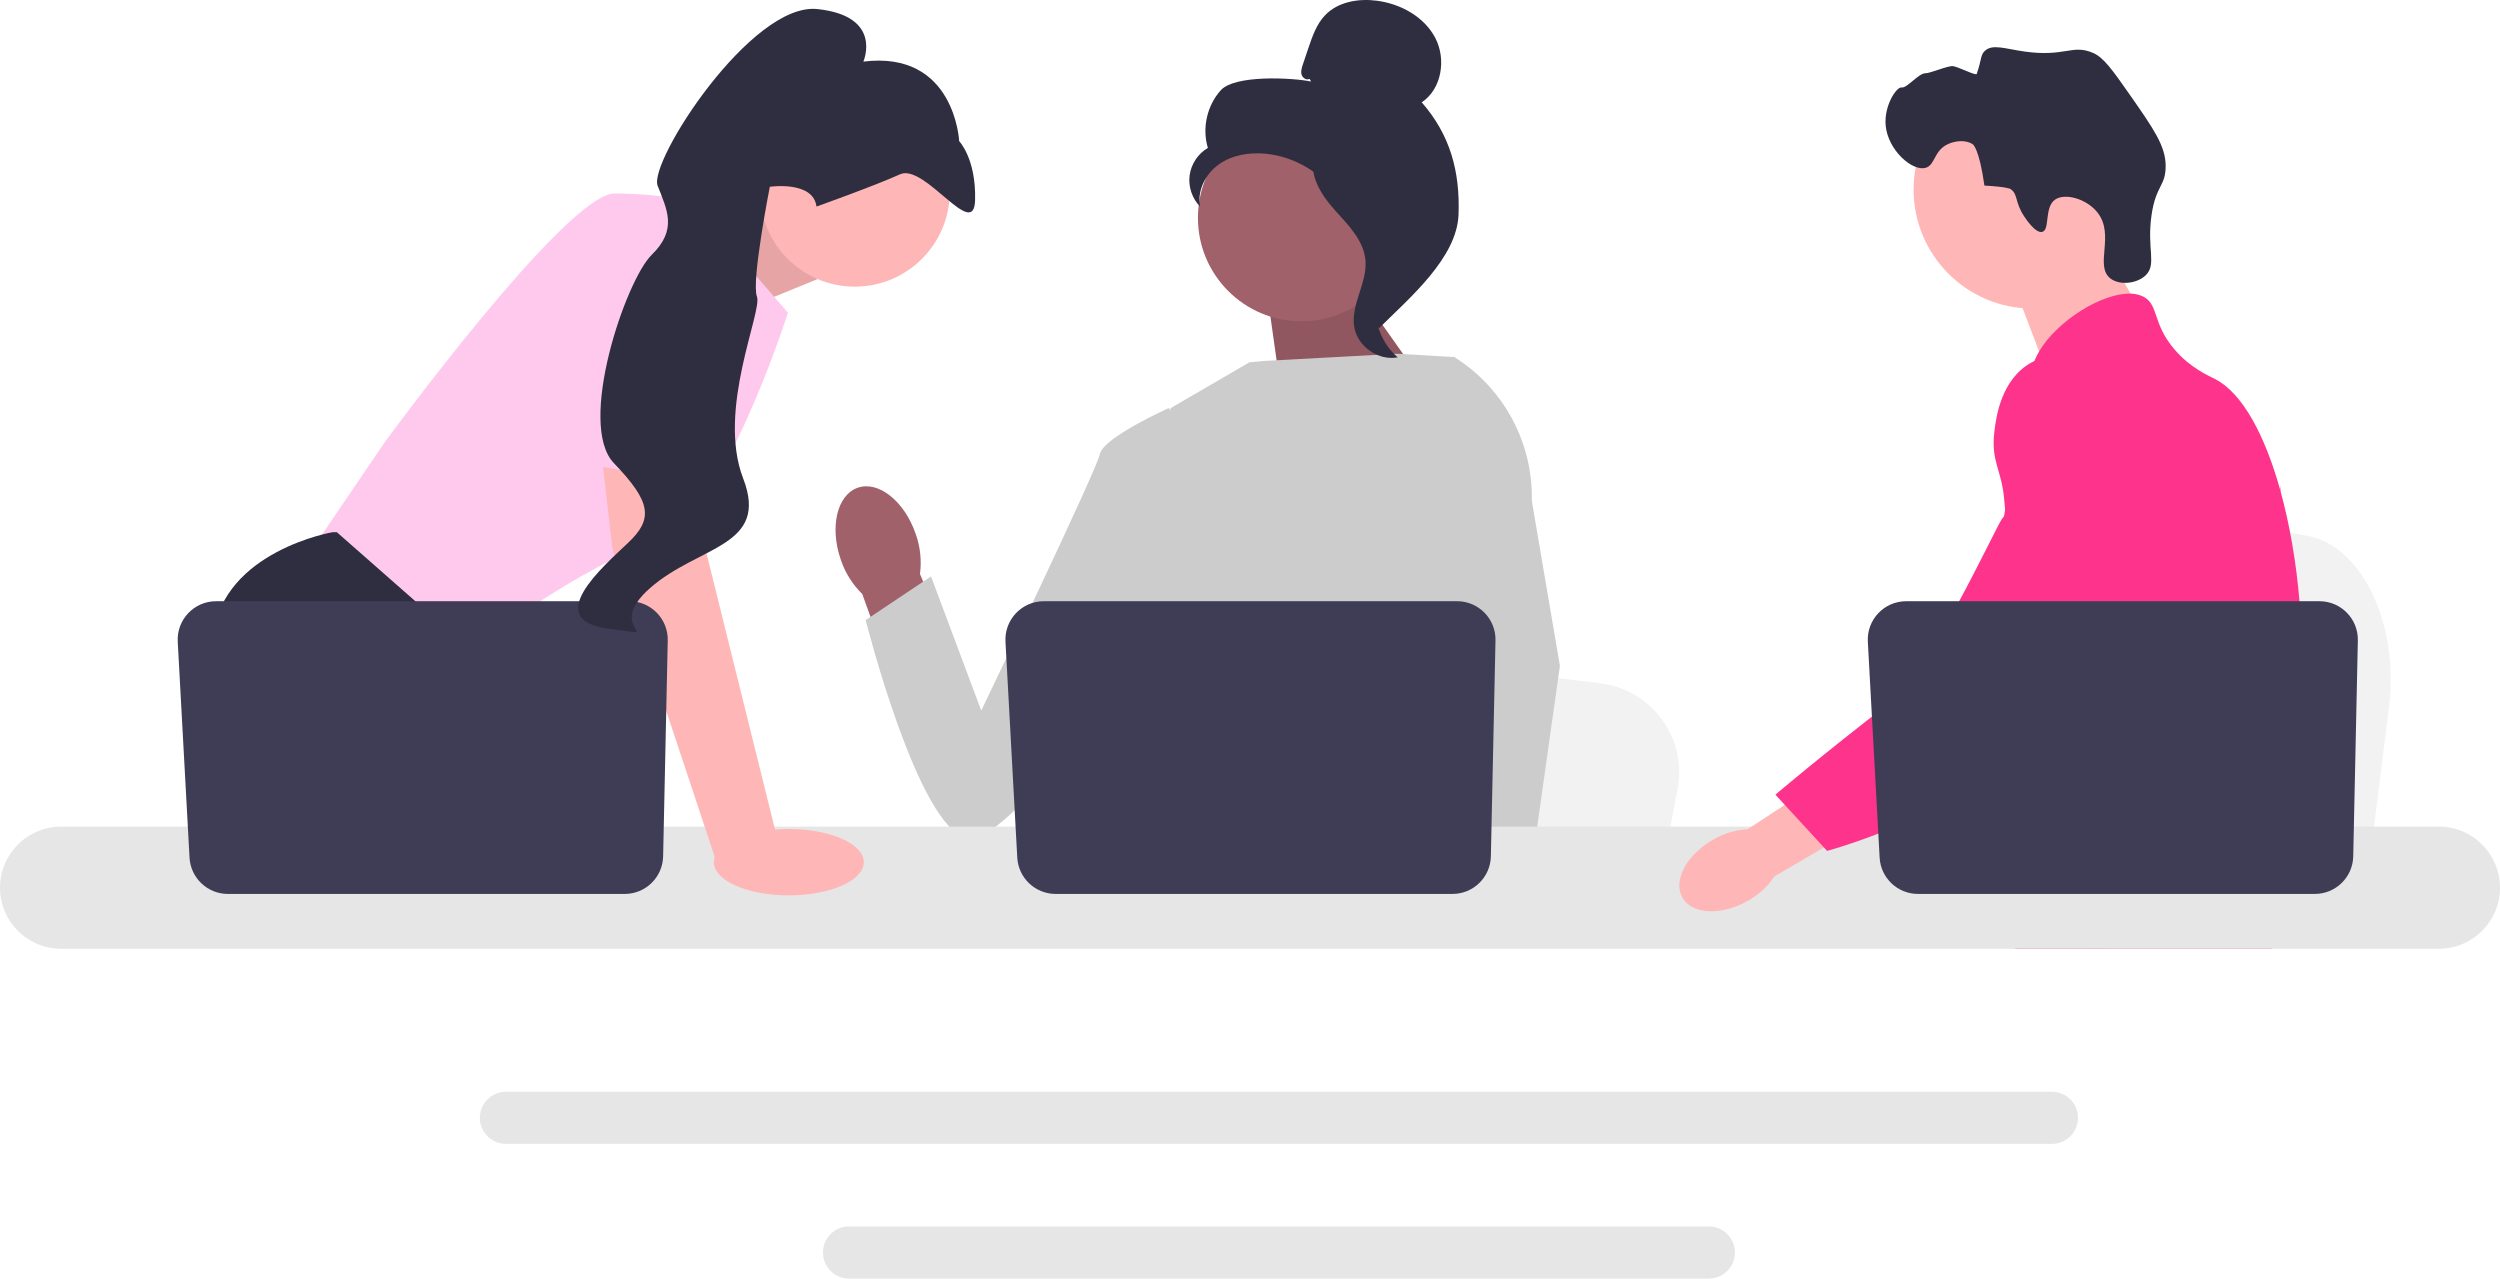 <svg width="481" height="246" viewBox="0 0 481 246" fill="none" xmlns="http://www.w3.org/2000/svg">
<g clip-path="url(#clip0_1440_2188)">
<path d="M459.649 136.003L458.142 148.007L454.402 177.825H379.277C379.864 171.142 380.666 161.522 381.523 151.138C381.607 150.101 381.696 149.057 381.78 148.007C383.929 121.904 386.28 92.365 386.28 92.365L396.156 94.206L415.318 97.771L423.127 99.223L444.036 103.119C454.461 105.057 461.632 120.16 459.649 136.003Z" fill="#F2F2F2"/>
<path d="M402.823 44.06L412.061 60.236L394.305 72.827L386.73 52.944L402.823 44.06Z" fill="#FFB6B6"/>
<path d="M391.062 59.364C403.702 59.364 413.949 49.111 413.949 36.464C413.949 23.817 403.702 13.565 391.062 13.565C378.422 13.565 368.176 23.817 368.176 36.464C368.176 49.111 378.422 59.364 391.062 59.364Z" fill="#FFB6B6"/>
<path d="M389.42 41.584C387.603 38.816 388.316 37.369 386.795 36.352C386.795 36.352 386.183 35.943 381.801 35.709C380.82 28.645 379.596 27.788 379.596 27.788C378.184 26.801 376.09 27.122 374.787 27.725C372.031 29.003 372.35 31.762 370.495 32.289C367.931 33.019 363.267 28.907 362.808 24.201C362.433 20.361 364.905 16.632 365.886 16.829C366.858 17.025 369.186 14.052 370.443 14.097C371.301 14.129 374.808 12.604 375.751 12.723C376.782 12.853 380.179 14.627 380.32 14.222C381.304 11.405 381.015 10.624 381.85 9.819C383.329 8.391 385.748 9.385 389.544 9.919C397.354 11.017 398.717 8.44 402.719 10.187C404.741 11.069 406.433 13.448 409.734 18.171C414.351 24.775 416.659 28.077 416.674 31.929C416.689 35.856 414.788 35.607 413.953 41.422C413.023 47.895 414.998 50.855 412.841 52.958C411.173 54.583 407.784 54.969 406.003 53.542C402.954 51.1 406.944 45.207 403.57 40.902C401.499 38.259 397.334 37.083 395.426 38.389C393.269 39.867 394.457 44.202 392.94 44.613C391.641 44.965 389.737 42.066 389.42 41.584Z" fill="#2F2E41"/>
<path d="M442.735 131.775C442.096 142.696 439.561 146.144 438.673 159.042C438.479 161.873 438.362 165.16 438.362 169.08C438.362 170.079 438.368 171.046 438.368 171.99C438.368 173.999 438.329 175.898 438.096 177.825C437.918 179.363 437.613 180.912 437.108 182.544H387.816C387.81 182.533 387.81 182.522 387.804 182.511C387.516 181.256 387.333 180.057 387.194 178.908C387.15 178.541 387.111 178.18 387.078 177.825C387.033 177.408 386.994 176.998 386.956 176.592C386.806 174.977 386.656 173.45 386.301 171.99C385.824 169.974 384.958 168.075 383.182 166.243C382.455 165.493 381.729 164.911 381.018 164.4C380.879 164.305 380.746 164.211 380.607 164.116C378.643 162.767 376.784 161.796 375.175 159.042C375.147 159.003 375.125 158.958 375.103 158.92C374.825 158.437 374.104 157.171 373.582 155.483C373.033 153.728 372.7 151.524 373.299 149.27C374.726 143.929 380.008 143.396 384.325 137.999C384.791 137.416 385.252 136.772 385.69 136.056C387.643 132.88 388.171 130.082 388.792 126.756C388.892 126.217 388.981 125.684 389.053 125.168C389.109 124.779 389.159 124.396 389.198 124.018C389.541 120.848 389.375 118.116 388.97 115.674C387.649 107.673 383.754 102.72 386.506 95.541C387.372 93.287 388.598 91.594 389.835 90.144C392.454 87.074 395.146 85.081 394.68 81.117C394.208 77.119 391.178 76.569 390.84 73.077C390.668 71.311 391.245 69.451 392.327 67.625V67.619C395.79 61.739 404.435 56.326 409.929 56.498C410.944 56.526 411.843 56.754 412.592 57.192C415.306 58.791 414.174 62.283 418.33 67.181C421.421 70.817 424.917 72.272 426.243 72.96C431.498 75.703 435.771 83.793 438.673 94.136C438.695 94.214 438.717 94.292 438.739 94.375C440.532 100.855 441.797 108.211 442.424 115.674C442.69 118.833 442.846 122.009 442.879 125.151C442.907 127.661 442.851 129.837 442.735 131.775Z" fill="#FE338B"/>
<path d="M405.821 169.19L404.816 171.988L404.184 173.743L402.718 177.824L401.02 182.543H390.105L391.937 177.824L392.786 175.625L394.195 171.988L396.559 165.881L405.821 169.19Z" fill="#FFB6B6"/>
<path d="M438.843 93.181C438.815 93.542 438.776 93.941 438.737 94.374C438.305 98.783 437.283 106.673 435.791 115.673C435.003 120.42 434.082 125.478 433.044 130.503C430.814 141.346 428.039 152.023 424.904 159.041C424.343 160.307 423.766 161.451 423.178 162.461C422.729 163.233 422.257 163.993 421.763 164.743C420.165 167.203 418.372 169.535 416.513 171.711C416.441 171.805 416.358 171.894 416.275 171.989C415.975 172.344 415.664 172.694 415.354 173.044C413.833 174.759 412.28 176.358 410.776 177.824C408.945 179.612 407.18 181.194 405.598 182.543H387.874L387.802 182.51L385.25 181.377C385.25 181.377 385.977 180.522 387.192 178.907C387.442 178.579 387.708 178.218 387.997 177.824C388.352 177.341 388.735 176.808 389.145 176.23C390 175.02 390.971 173.599 392.014 171.989C394.034 168.874 396.337 165.043 398.662 160.607C398.929 160.09 399.2 159.568 399.472 159.041C399.478 159.024 399.489 159.007 399.494 158.991C399.955 158.091 400.41 157.164 400.865 156.22C404.722 148.192 405.826 141.529 406.143 139.37C406.586 136.316 407.202 132.046 407.036 127.349C406.924 124.251 406.475 120.975 405.404 117.721V117.716C405.182 117.033 404.932 116.35 404.65 115.673C404.145 114.457 403.545 113.257 402.835 112.075C399.7 106.867 397.153 106.65 395.127 100.976C394.528 99.294 393.168 95.496 393.584 91.487V91.482C393.635 90.988 393.718 90.488 393.829 89.988V89.983C393.856 89.844 393.896 89.7 393.935 89.561C394.25 88.334 394.772 87.118 395.566 85.963C397.114 83.72 399.228 82.387 401.12 81.593L401.126 81.588C403.312 80.677 405.199 80.483 405.565 80.45C413.672 79.728 419.959 86.546 423.395 90.271C424.721 91.709 425.936 92.914 427.046 93.897C435.685 101.615 438.055 96.684 438.671 94.136C438.765 93.742 438.815 93.403 438.843 93.181Z" fill="#FE338B"/>
<path d="M438.871 92.893C438.871 92.92 438.866 93.015 438.844 93.17C438.855 93.087 438.861 93.004 438.866 92.926C438.866 92.909 438.866 92.898 438.871 92.893Z" fill="#6C63FF"/>
<path d="M394.799 210.049H97.341C94.577 210.049 92.324 212.297 92.324 215.063C92.324 217.833 94.577 220.082 97.341 220.082H394.799C397.562 220.082 399.81 217.833 399.81 215.063C399.81 212.297 397.562 210.049 394.799 210.049Z" fill="#E6E6E6"/>
<path d="M328.787 235.967H163.347C160.583 235.967 158.336 238.215 158.336 240.98C158.336 243.745 160.583 246 163.347 246H328.787C331.55 246 333.803 243.745 333.803 240.98C333.803 238.215 331.55 235.967 328.787 235.967Z" fill="#E6E6E6"/>
<path d="M130.441 45.124L149.188 37.23L157.229 53.724L137.529 61.769L130.441 45.124Z" fill="#FFB6B6"/>
<path opacity="0.1" d="M130.441 45.124L149.188 37.23L157.229 53.724L137.529 61.769L130.441 45.124Z" fill="black"/>
<path d="M133.105 38.84L151.599 60.16C151.599 60.16 138.734 100.789 125.868 104.41C113.003 108.03 89.282 125.73 89.282 125.73L59.531 106.421L74.005 85.101C74.005 85.101 108.983 37.23 118.23 37.23C127.477 37.23 133.105 38.84 133.105 38.84Z" fill="#FFC9ED"/>
<path d="M108.118 177.824H65.067L62.346 174.183L51.233 159.32L48.676 155.9C48.676 155.9 39.027 138.2 41.037 122.11C43.047 106.019 63.954 102.398 63.954 102.398H64.814L90.408 124.901L88.88 145.844L96.986 159.32L108.118 177.824Z" fill="#2F2E41"/>
<path d="M73.886 177.825H62.348V160.729L73.886 177.825Z" fill="#2F2E41"/>
<path d="M322.76 151.87L321.325 159.32L317.763 177.824H246.203C246.762 173.677 247.526 167.707 248.342 161.263C248.422 160.619 248.507 159.972 248.587 159.32C250.634 143.121 252.873 124.789 252.873 124.789L262.281 125.932L280.534 128.144L287.971 129.045L307.889 131.463C317.819 132.666 324.65 142.038 322.76 151.87Z" fill="#F2F2F2"/>
<path d="M424.028 177.825H385.215C385.806 177.129 386.139 176.727 386.139 176.727L397.775 174.804L421.749 170.846C421.749 170.846 422.842 173.674 424.028 177.825Z" fill="#2F2E41"/>
<path d="M259.396 53.172L276.275 77.056L246.832 77.936L243.672 55.49L259.396 53.172Z" fill="#A0616A"/>
<path opacity="0.1" d="M259.396 53.172L276.275 77.056L246.832 77.936L243.672 55.49L259.396 53.172Z" fill="black"/>
<path d="M176.155 102.658C173.99 96.407 169.01 92.458 165.034 93.837C161.058 95.217 159.592 101.402 161.759 107.656C162.591 110.166 164.011 112.44 165.901 114.288L175.412 140.659L187.685 135.929L177.006 110.434C177.347 107.811 177.056 105.145 176.155 102.658Z" fill="#A0616A"/>
<path d="M290.41 90.487L290.387 114.828L288.124 123.819L283.468 142.311L280.079 159.319L277.554 171.991L276.653 176.516C275.974 176.971 275.298 177.405 274.623 177.824H215.816C212.475 175.817 210.605 174.256 210.605 174.256C210.605 174.256 211.53 173.387 212.588 171.991C214.373 169.634 216.532 165.772 215.209 162.083C214.931 161.311 214.859 160.369 214.944 159.319C215.482 152.392 222.743 140.678 222.743 140.678L221.24 123.292L220.58 115.673L225.229 78.523L240.382 69.71L242.998 69.456L268.821 68.061L279.495 68.676L279.981 68.809L290.41 90.487Z" fill="#CCCCCC"/>
<path d="M291.558 177.825H278.692L278.125 171.992L278.113 171.876L281.756 171.626L291.232 170.979L291.397 174.47L291.525 177.149L291.558 177.825Z" fill="#FFB6B6"/>
<path d="M294.723 96.373L300.127 128.1L295.717 159.32L295.03 164.179L293.815 172.76L293.441 175.399L293.454 175.684L293.546 177.824H278.268L277.705 171.991L277.657 171.468L276.507 159.521L276.487 159.32L274.047 133.985L278.831 115.674L279.185 114.326V114.322L281.267 82.969L279.654 68.721L279.638 68.588C279.67 68.608 279.699 68.628 279.731 68.648C279.815 68.701 279.9 68.753 279.98 68.809C289.372 74.771 294.968 85.23 294.723 96.373Z" fill="#CCCCCC"/>
<path d="M230.702 84.603L224.827 78.523C224.827 78.523 212.25 84.196 211.623 87.344C210.996 90.491 188.791 136.717 188.791 136.717L179.13 110.9L166.555 119.301C166.555 119.301 176.645 159.383 186.082 161.265C195.518 163.146 227.146 113.823 227.146 113.823L230.702 84.603Z" fill="#CCCCCC"/>
<path d="M469.253 159.041H11.742C5.266 159.041 0 164.316 0 170.795C0 177.274 5.266 182.544 11.742 182.544H469.253C475.728 182.544 481 177.275 481 170.795C481 164.315 475.728 159.041 469.253 159.041Z" fill="#E6E6E6"/>
<path d="M287.733 123.225L286.844 164.757C286.758 168.777 283.476 171.992 279.456 171.992H203.1C199.176 171.992 195.936 168.923 195.722 165.002L193.453 123.47C193.221 119.235 196.591 115.674 200.83 115.674H280.346C284.489 115.674 287.822 119.081 287.733 123.225Z" fill="#3F3D56"/>
<path d="M164.468 55.151C174.557 55.151 182.736 46.968 182.736 36.873C182.736 26.777 174.557 18.594 164.468 18.594C154.378 18.594 146.199 26.777 146.199 36.873C146.199 46.968 154.378 55.151 164.468 55.151Z" fill="#FFB6B6"/>
<path d="M133.912 84.699L135.922 106.421L149.591 161.532L137.782 165.674L117.83 105.617L115.074 81.481L133.912 84.699Z" fill="#FFB6B6"/>
<path d="M128.475 123.225L127.586 164.757C127.5 168.777 124.218 171.992 120.199 171.992H43.842C39.918 171.992 36.678 168.923 36.464 165.002L34.195 123.47C33.963 119.235 37.333 115.674 41.573 115.674H121.088C125.231 115.674 128.564 119.081 128.475 123.225Z" fill="#3F3D56"/>
<path d="M151.767 172.272C159.736 172.272 166.195 169.413 166.195 165.887C166.195 162.361 159.736 159.502 151.767 159.502C143.799 159.502 137.34 162.361 137.34 165.887C137.34 169.413 143.799 172.272 151.767 172.272Z" fill="#FFB6B6"/>
<path d="M105.566 88.019L113.808 44.069C113.808 44.069 136.725 40.851 137.529 48.494C138.333 56.137 136.954 93.49 136.954 93.49L105.566 88.019Z" fill="#FFC9ED"/>
<path d="M157.092 39.745C157.092 39.745 168.393 35.71 173.16 33.538C177.927 31.367 187.397 46.512 187.608 38.514C187.819 30.515 184.546 27.161 184.546 27.161C184.546 27.161 183.729 9.663 166.11 11.851C166.11 11.851 169.986 3.096 157.265 1.743C144.544 0.389 124.753 31.125 126.525 35.719C128.298 40.312 130.423 44.11 125.394 49.021C120.366 53.932 110.95 81.651 118.114 89.11C125.278 96.569 125.748 99.805 120.839 104.446C115.931 109.086 104.328 119.176 116.873 120.927C129.418 122.679 115.726 121.371 125.078 113.14C134.43 104.909 148.077 105.245 142.982 92.039C137.886 78.833 146.739 59.909 145.631 57.038C144.524 54.167 148.113 35.937 148.113 35.937C148.113 35.937 156.467 34.709 157.092 39.745Z" fill="#2F2E41"/>
<path d="M250.371 61.817C261.354 61.817 270.258 52.909 270.258 41.919C270.258 30.93 261.354 22.021 250.371 22.021C239.388 22.021 230.484 30.93 230.484 41.919C230.484 52.909 239.388 61.817 250.371 61.817Z" fill="#A0616A"/>
<path d="M251.956 15.167C251.381 15.503 250.61 14.995 250.426 14.354C250.241 13.713 250.456 13.033 250.669 12.402L251.742 9.222C252.503 6.967 253.311 4.633 254.959 2.916C257.447 0.325 261.4 -0.334 264.959 0.144C269.529 0.757 274.038 3.233 276.163 7.328C278.288 11.422 277.383 17.136 273.544 19.69C279.016 25.966 280.924 32.96 280.622 41.283C280.321 49.607 271.256 57.267 265.344 63.13C264.024 62.33 262.824 58.577 263.55 57.214C264.276 55.85 263.236 54.271 264.135 53.015C265.034 51.76 265.786 53.759 264.877 52.511C264.304 51.723 266.542 49.91 265.69 49.439C261.566 47.158 260.194 42.015 257.604 38.076C254.48 33.326 249.133 30.109 243.475 29.575C240.358 29.281 237.066 29.813 234.511 31.624C231.956 33.435 230.302 36.67 230.894 39.746C229.36 38.187 228.596 35.903 228.884 33.734C229.172 31.565 230.506 29.56 232.394 28.456C231.246 24.657 232.229 20.288 234.894 17.349C237.558 14.409 248.367 14.91 252.257 15.684L251.956 15.167Z" fill="#2F2E41"/>
<path d="M252.562 29.689C257.715 30.246 261.435 34.712 264.576 38.835C266.387 41.212 268.283 43.837 268.238 46.825C268.192 49.847 266.173 52.438 265.208 55.301C263.631 59.981 265.168 65.549 268.922 68.756C265.213 69.46 261.203 66.677 260.562 62.954C259.817 58.62 263.1 54.437 262.712 50.056C262.369 46.197 259.329 43.227 256.745 40.341C254.161 37.456 251.734 33.627 252.923 29.939L252.562 29.689Z" fill="#2F2E41"/>
<path d="M329.586 161.556C324.483 164.46 321.844 169.449 323.691 172.698C325.539 175.948 331.173 176.227 336.278 173.321C338.333 172.188 340.087 170.579 341.393 168.629L362.861 156.05L356.747 146.096L336.233 159.553C333.889 159.68 331.61 160.367 329.586 161.556Z" fill="#FFB6B6"/>
<path d="M402.273 69.314C401.631 69.059 396.002 66.926 390.863 69.742C384.96 72.977 384.048 80.362 383.728 82.952C382.989 88.935 385.166 90.276 385.625 96.333C386.485 107.665 388.751 94.737 385.132 99.91C383.879 101.7 371.083 129.447 364.026 134.881C350.301 145.451 341.586 152.895 341.586 152.895L351.536 163.709C351.536 163.709 367.258 159.518 381.155 150.489C395.409 141.228 402.537 136.598 408.051 127.539C408.525 126.759 419.887 107.454 413.785 86.106C412.394 81.237 409.843 72.316 402.273 69.314Z" fill="#FE338B"/>
<path d="M453.651 123.225L452.762 164.757C452.675 168.777 449.393 171.992 445.374 171.992H369.018C365.094 171.992 361.854 168.923 361.64 165.002L359.371 123.47C359.139 119.235 362.509 115.674 366.748 115.674H446.264C450.407 115.674 453.74 119.081 453.651 123.225Z" fill="#3F3D56"/>
</g>
<defs>
<clipPath id="clip0_1440_2188">
<rect width="481" height="246" fill="white"/>
</clipPath>
</defs>
</svg>
